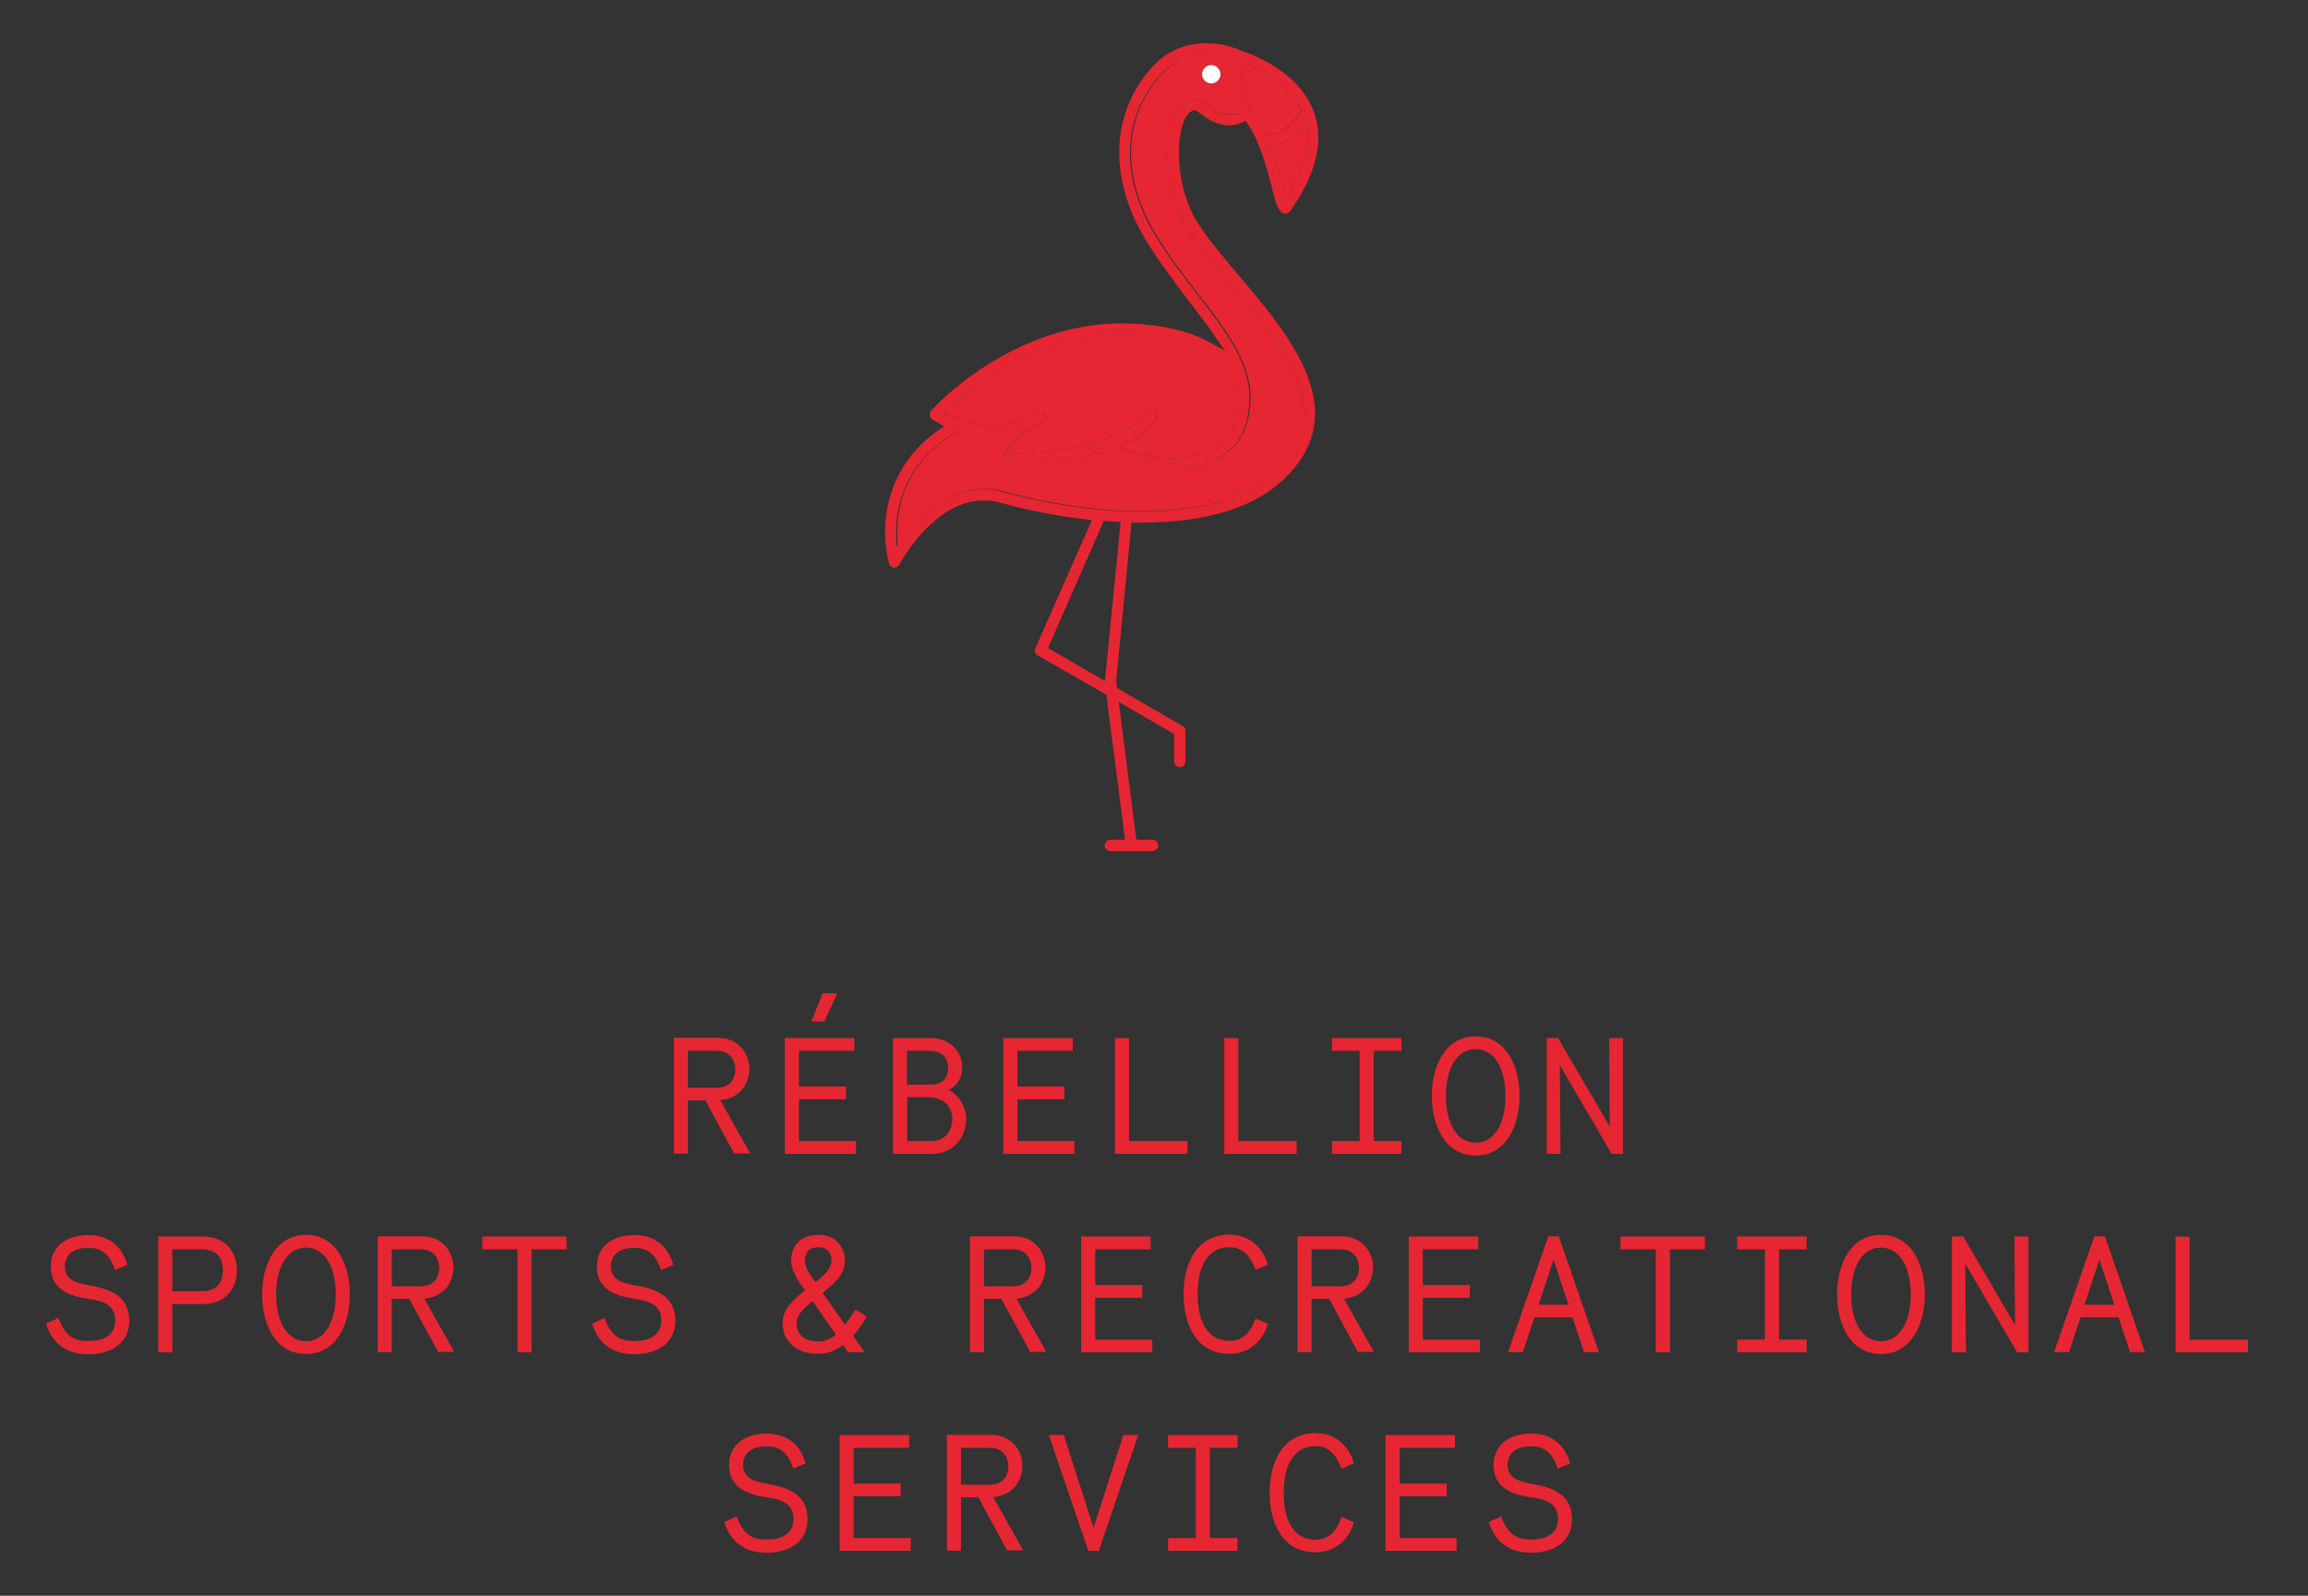 <?xml version="1.0" encoding="UTF-8"?> <!-- Generator: Adobe Illustrator 24.3.0, SVG Export Plug-In . SVG Version: 6.00 Build 0) --> <svg xmlns="http://www.w3.org/2000/svg" xmlns:xlink="http://www.w3.org/1999/xlink" id="Слой_1" x="0px" y="0px" viewBox="0 0 109.98 76.05" style="enable-background:new 0 0 109.98 76.05;" xml:space="preserve"><rect x="0" y="0" width="109.98" height="76.05" fill="#333333" stroke="none"/> <style type="text/css"> .st0{fill:#E62632;} .st1{fill:#FFFFFF;} </style> <g> <path class="st0" d="M58.93,13.01c-0.93-1.11-1.81-2.15-2.18-2.98c-0.89-2.03-0.63-4.25-0.03-4.7c0.06-0.04,0.11-0.07,0.17-0.07 c0.14,0,0.24,0.1,0.3,0.14c0.32,0.27,1.14,0.83,2,0.44l0.17-0.08l0.1,0.15c0.58,0.86,0.93,2.18,1.15,3.05 c0.08,0.31,0.15,0.58,0.22,0.77c0.13,0.35,0.3,0.49,0.49,0.45c0.06-0.03,0.11-0.06,0.15-0.11c1.25-1.76,1.63-3.33,1.15-4.7 c-0.7-2.01-3.07-2.83-3.53-2.97c-0.49-0.27-2.69-0.91-4.22,0.83c-0.91,1.01-1.45,2.32-1.53,3.67c-0.08,1.49,0.35,3.05,1.27,4.56 c0.66,1.08,1.41,2.04,2.05,2.9c0.45,0.58,0.86,1.11,1.21,1.63l0.49,0.72l-0.76-0.42c-0.93-0.51-2.17-0.8-3.68-0.87 c-2.31-0.1-4.68,0.58-6.89,1.98c-1.65,1.04-2.62,2.12-2.66,2.18c-0.1,0.1-0.08,0.27,0.01,0.37c0.11,0.08,0.21,0.14,0.32,0.2 l0.3,0.17l-0.28,0.18c-1.72,1.21-2.28,2.76-2.46,3.84c-0.14,0.84-0.1,1.7,0.11,2.53c0.03,0.1,0.11,0.17,0.23,0.18 c0.13,0,0.21-0.06,0.25-0.14c0.03-0.04,1.98-3.74,4.82-2.95c1.34,0.37,2.7,0.63,4.08,0.79l0.28,0.04l-2.69,6.1 c-0.06,0.13-0.01,0.27,0.1,0.34l3.28,1.88l0.89,6.91h-0.7c-0.14,0-0.27,0.13-0.27,0.27s0.13,0.27,0.27,0.27h2.01 c0.14,0,0.27-0.13,0.27-0.27s-0.13-0.27-0.27-0.27h-0.77l-0.84-6.57l2.64,1.53v1.32c0,0.14,0.13,0.27,0.27,0.27 c0.14,0,0.27-0.13,0.27-0.27v-1.48c0-0.1-0.06-0.18-0.14-0.22l-3.12-1.81l-0.04-0.34l0.73-7.55l0.2,0.01c0.24,0,0.46,0,0.7-0.01 c3.38-0.07,5.75-1.04,7.07-2.87c0.97-1.35,1.03-2.88,0.17-4.68C61.33,15.83,60.06,14.34,58.93,13.01z M62.3,6.35 c0.06,0.8-0.2,1.69-0.76,2.66L61.3,9.44l-0.17-0.62C61,8.36,60.85,7.78,60.64,7.21l-0.07-0.22l0.23-0.06 c0.39-0.08,0.77-0.32,1.15-0.72l0.32-0.34L62.3,6.35z M59.22,3.27l0.07-0.24l0.23,0.1c0.66,0.28,1.86,0.93,2.45,2.03l0.06,0.11 l-0.07,0.11c-0.13,0.18-0.28,0.37-0.44,0.52c-0.35,0.35-0.7,0.53-1.03,0.53l-0.14,0.01l-0.06-0.13c-0.27-0.55-0.55-0.97-0.87-1.27 C58.96,4.59,59.1,3.73,59.22,3.27z M44.98,19.71l0.22-0.22c1.2-1.13,4.46-3.74,8.69-3.53c2.69,0.13,4.44,0.98,4.95,2.43 c0.23,0.6,0.28,1.86-0.49,2.56c-0.75,0.68-1.65,0.89-2.49,0.89c-0.79,0-1.53-0.2-2.07-0.37l-0.48-0.17l0.46-0.22 c0.69-0.34,1.17-0.77,1.38-1.27c0.03-0.06,0.03-0.14,0.01-0.2c-0.03-0.07-0.08-0.13-0.14-0.15c-0.07-0.03-0.14-0.03-0.21,0 c-0.06,0.03-0.11,0.07-0.14,0.14c-0.76,1.7-5.46,2.01-6.38,2.05l-0.48,0.01l0.93-1.1l0.06-0.03c0.31-0.08,0.62-0.21,0.9-0.37 c0.07-0.03,0.11-0.08,0.14-0.14c0.01-0.07,0.01-0.14-0.01-0.21c-0.04-0.06-0.08-0.11-0.15-0.13c-0.07-0.03-0.14-0.01-0.21,0.01 c-0.3,0.15-0.62,0.27-0.94,0.37c-1.08,0.31-2.24,0.22-3.26-0.24L44.98,19.71z M52.65,32.46l-2.71-1.58l2.66-6.06l0.15,0.01 c0.14,0.01,0.28,0.03,0.42,0.03l0.23,0.01L52.65,32.46z M61.45,21.72c-1.21,1.69-3.45,2.59-6.65,2.66 c-3.14,0.07-6.13-0.69-6.98-0.93c-1.35-0.38-2.71,0.06-3.97,1.28c-0.28,0.27-0.53,0.56-0.76,0.87l-0.37,0.46l-0.01-0.59 c-0.03-1.2,0.31-3.4,2.85-4.88l0.07-0.04l0.08,0.01c0.55,0.17,1.12,0.24,1.69,0.23l0.46-0.03l-0.83,1 c-0.08,0.11-0.07,0.28,0.04,0.38c0.04,0.04,0.1,0.06,0.17,0.06c1.18-0.01,2.35-0.1,3.49-0.27c0.59-0.08,1.18-0.21,1.76-0.38 l0.08-0.01l0.07,0.03c0.63,0.31,1.31,0.53,2,0.68c0.39,0.08,0.8,0.13,1.21,0.13c1.14,0,2.1-0.35,2.84-1.03 c0.44-0.39,0.75-1.07,0.8-1.77l0.03-0.2c0.2-1.91-1.04-3.5-2.45-5.33c-0.69-0.89-1.39-1.8-2.03-2.85 c-1.66-2.73-1.59-5.57,0.21-7.59c1.07-1.22,2.64-1.07,3.33-0.83l0.18,0.07l-0.06,0.2c-0.14,0.49-0.31,1.42,0.08,2.1l0.15,0.28 l-0.32,0.04C58.3,5.48,57.94,5.34,57.54,5c-0.38-0.31-0.8-0.35-1.14-0.1c-0.86,0.65-1.11,3.12-0.14,5.36 c0.39,0.89,1.27,1.91,2.26,3.09C60.81,16.02,63.38,19.05,61.45,21.72z"></path> <path class="st0" d="M62.3,6.35c0.06,0.8-0.2,1.69-0.76,2.66L61.3,9.44l-0.17-0.62C61,8.36,60.85,7.78,60.64,7.21l-0.07-0.22 l0.23-0.06c0.39-0.08,0.77-0.32,1.15-0.72l0.32-0.34L62.3,6.35z"></path> <path class="st0" d="M62.01,5.27l-0.07,0.11c-0.13,0.18-0.28,0.37-0.44,0.52c-0.35,0.35-0.7,0.53-1.03,0.53l-0.14,0.01l-0.06-0.13 c-0.27-0.55-0.55-0.97-0.87-1.27c-0.45-0.46-0.31-1.32-0.2-1.79l0.07-0.24l0.23,0.1c0.66,0.28,1.86,0.93,2.45,2.03L62.01,5.27z"></path> <path class="st0" d="M58.53,13.35c-1-1.18-1.87-2.21-2.26-3.09c-0.97-2.24-0.72-4.71,0.14-5.36c0.34-0.25,0.76-0.21,1.14,0.1 c0.39,0.34,0.76,0.48,1.11,0.45l0.32-0.04l-0.15-0.28c-0.39-0.68-0.23-1.6-0.08-2.1l0.06-0.2l-0.18-0.07 c-0.69-0.24-2.26-0.39-3.33,0.83c-1.8,2.03-1.87,4.87-0.21,7.59c0.63,1.05,1.34,1.97,2.03,2.85c1.41,1.83,2.64,3.42,2.45,5.33 l-0.03,0.2c-0.06,0.7-0.37,1.38-0.8,1.77c-0.75,0.68-1.7,1.03-2.84,1.03c-0.41,0-0.82-0.04-1.21-0.13c-0.69-0.14-1.36-0.37-2-0.68 l-0.07-0.03l-0.08,0.01c-0.58,0.17-1.17,0.3-1.76,0.38c-1.14,0.17-2.31,0.25-3.49,0.27c-0.07,0-0.13-0.01-0.17-0.06 c-0.11-0.1-0.13-0.27-0.04-0.38l0.83-1l-0.46,0.03c-0.56,0.01-1.14-0.06-1.69-0.23l-0.08-0.01l-0.07,0.04 c-2.55,1.48-2.88,3.68-2.85,4.88l0.01,0.59l0.37-0.46c0.23-0.31,0.48-0.6,0.76-0.87c1.25-1.22,2.62-1.66,3.97-1.28 c0.84,0.24,3.84,1,6.98,0.93c3.21-0.07,5.44-0.97,6.65-2.66C63.38,19.05,60.81,16.02,58.53,13.35z M57.73,3.1 c0.24,0,0.44,0.2,0.44,0.44s-0.2,0.44-0.44,0.44c-0.24,0-0.44-0.2-0.44-0.44S57.49,3.1,57.73,3.1z"></path> <path class="st0" d="M58.36,20.95c-0.75,0.68-1.65,0.89-2.49,0.89c-0.79,0-1.53-0.2-2.07-0.37l-0.48-0.17l0.46-0.22 c0.69-0.34,1.17-0.77,1.38-1.27c0.03-0.06,0.03-0.14,0.01-0.2c-0.03-0.07-0.08-0.13-0.14-0.15c-0.07-0.03-0.14-0.03-0.21,0 c-0.06,0.03-0.11,0.07-0.14,0.14c-0.76,1.7-5.46,2.01-6.38,2.05l-0.48,0.01l0.93-1.1l0.06-0.03c0.31-0.08,0.62-0.21,0.9-0.37 c0.07-0.03,0.11-0.08,0.14-0.14c0.01-0.07,0.01-0.14-0.01-0.21c-0.04-0.06-0.08-0.11-0.15-0.13c-0.07-0.03-0.14-0.01-0.21,0.01 c-0.3,0.15-0.62,0.27-0.94,0.37c-1.08,0.31-2.24,0.22-3.26-0.24l-0.28-0.13l0.22-0.22c1.2-1.13,4.46-3.74,8.69-3.53 c2.69,0.13,4.44,0.98,4.95,2.43C59.08,18.99,59.13,20.24,58.36,20.95z"></path> <path class="st1" d="M58.16,3.54c0,0.24-0.2,0.44-0.44,0.44c-0.24,0-0.44-0.2-0.44-0.44s0.2-0.44,0.44-0.44 C57.96,3.1,58.16,3.3,58.16,3.54z"></path> </g> <g> <path class="st0" d="M33.61,52.44h-0.83v2.54h-0.67v-5.52h2.13c0.89,0,1.47,0.7,1.47,1.48s-0.54,1.43-1.39,1.49l1.43,2.54h-0.77 L33.61,52.44z M34.16,50.08h-1.38v1.76h1.38c0.74,0,0.88-0.58,0.88-0.88C35.04,50.66,34.89,50.08,34.16,50.08z"></path> <path class="st0" d="M40.79,54.38v0.61h-3.39v-5.52h3.31v0.61h-2.64v1.7h2.24v0.61h-2.24v1.99H40.79z M39.28,48.68h-0.62l0.54-1.34 h0.7L39.28,48.68z"></path> <path class="st0" d="M46.04,53.34c0,0.82-0.58,1.65-1.6,1.65h-1.89v-5.52h1.78c0.9,0,1.52,0.6,1.52,1.4c0,0.5-0.24,0.87-0.63,1.07 C45.75,52.25,46.04,52.79,46.04,53.34z M43.22,50.08v1.61h1.17c0.65,0,0.79-0.51,0.79-0.81c0-0.28-0.14-0.8-0.88-0.8H43.22z M45.38,53.34c0-0.3-0.13-1.05-1.19-1.05h-0.96v2.09h1.12C45.24,54.38,45.38,53.64,45.38,53.34z"></path> <path class="st0" d="M51.2,54.38v0.61h-3.39v-5.52h3.31v0.61h-2.64v1.7h2.24v0.61h-2.24v1.99H51.2z"></path> <path class="st0" d="M56.58,54.38v0.61h-3.45v-5.52l0.67,0.01v4.9H56.58z"></path> <path class="st0" d="M61.79,54.38v0.61h-3.45v-5.52l0.67,0.01v4.9H61.79z"></path> <path class="st0" d="M65.46,50.08v4.3h1.32v0.61h-3.31v-0.61h1.32v-4.3h-1.32v-0.61h3.31v0.61H65.46z"></path> <path class="st0" d="M72.41,52.23c0,1.41-0.63,2.84-2.09,2.84s-2.09-1.43-2.09-2.84s0.63-2.84,2.09-2.84S72.41,50.82,72.41,52.23z M71.74,52.23c0-1.28-0.51-2.23-1.42-2.23c-0.91,0-1.42,0.95-1.42,2.23s0.51,2.23,1.42,2.23C71.23,54.46,71.74,53.5,71.74,52.23z"></path> <path class="st0" d="M77.34,49.47v5.52h-0.54l-2.47-4.22l0.03,4.22H73.7v-5.52h0.54l2.47,4.22l-0.03-4.22H77.34z"></path> <path class="st0" d="M2.78,62.81c0.35,0.95,0.83,1.1,1.43,1.1c0.79,0,1.28-0.31,1.28-0.99c0-0.72-0.58-0.93-1.28-1.02 c-0.83-0.12-1.79-0.41-1.79-1.54c0-1,0.81-1.5,1.79-1.5c0.8,0,1.56,0.37,1.86,1.42l-0.59,0.25c-0.28-0.83-0.69-1.06-1.27-1.06 c-0.59,0-1.12,0.23-1.12,0.9c0,0.61,0.54,0.78,1.12,0.88c0.94,0.16,1.95,0.46,1.95,1.69c0,1.08-0.86,1.6-1.95,1.6 c-0.82,0-1.65-0.31-2.02-1.46L2.78,62.81z"></path> <path class="st0" d="M11.29,60.54c0,0.79-0.47,1.61-1.62,1.61H8.21v2.3H7.54v-5.52h2.13C10.82,58.93,11.29,59.75,11.29,60.54z M10.62,60.54c0-0.39-0.12-1-1.02-1H8.21v2H9.6C10.5,61.54,10.62,60.92,10.62,60.54z"></path> <path class="st0" d="M16.67,61.69c0,1.41-0.63,2.84-2.09,2.84c-1.46,0-2.09-1.43-2.09-2.84c0-1.41,0.63-2.84,2.09-2.84 C16.04,58.85,16.67,60.28,16.67,61.69z M16,61.69c0-1.28-0.51-2.23-1.42-2.23c-0.91,0-1.42,0.95-1.42,2.23s0.51,2.23,1.42,2.23 C15.49,63.92,16,62.96,16,61.69z"></path> <path class="st0" d="M19.5,61.9h-0.83v2.54H18v-5.52h2.14c0.89,0,1.47,0.7,1.47,1.48s-0.54,1.43-1.39,1.49l1.43,2.54h-0.77 L19.5,61.9z M20.05,59.54h-1.38v1.76h1.38c0.74,0,0.88-0.58,0.88-0.88C20.93,60.12,20.78,59.54,20.05,59.54z"></path> <path class="st0" d="M27,59.54h-1.67v4.91h-0.67v-4.91h-1.68v-0.61H27V59.54z"></path> <path class="st0" d="M28.8,62.81c0.35,0.95,0.84,1.1,1.43,1.1c0.79,0,1.28-0.31,1.28-0.99c0-0.72-0.57-0.93-1.28-1.02 c-0.83-0.12-1.79-0.41-1.79-1.54c0-1,0.81-1.5,1.79-1.5c0.8,0,1.56,0.37,1.86,1.42l-0.59,0.25c-0.28-0.83-0.69-1.06-1.27-1.06 c-0.59,0-1.12,0.23-1.12,0.9c0,0.61,0.54,0.78,1.12,0.88c0.94,0.16,1.95,0.46,1.95,1.69c0,1.08-0.86,1.6-1.95,1.6 c-0.82,0-1.65-0.31-2.02-1.46L28.8,62.81z"></path> <path class="st0" d="M40.65,63.66l0.55,0.78h-0.79l-0.24-0.34c-0.33,0.25-0.72,0.42-1.19,0.42c-1.12,0-1.69-0.67-1.69-1.47 c0-0.66,0.53-1.13,1.06-1.55v-0.01c-0.17-0.25-0.65-0.85-0.65-1.41c0-0.56,0.32-1.23,1.29-1.23c0.95,0,1.27,0.7,1.27,1.23 c0,0.66-0.5,1.08-1.06,1.54l1.07,1.51c0.2-0.26,0.37-0.54,0.49-0.72l0.54,0.34C41.12,63.06,40.9,63.38,40.65,63.66z M39.83,63.6 l-1.11-1.59c-0.41,0.33-0.76,0.65-0.76,1.04c0,0.61,0.43,0.88,1.04,0.88C39.31,63.93,39.59,63.8,39.83,63.6z M38.36,60.08 c0,0.39,0.28,0.72,0.5,1.02c0.44-0.35,0.76-0.64,0.76-1.02c0-0.39-0.22-0.64-0.62-0.64C38.56,59.44,38.36,59.67,38.36,60.08z"></path> <path class="st0" d="M47.72,61.9h-0.83v2.54h-0.67v-5.52h2.13c0.89,0,1.47,0.7,1.47,1.48s-0.54,1.43-1.39,1.49l1.43,2.54h-0.77 L47.72,61.9z M48.27,59.54h-1.38v1.76h1.38c0.74,0,0.88-0.58,0.88-0.88C49.15,60.12,49,59.54,48.27,59.54z"></path> <path class="st0" d="M54.91,63.84v0.61h-3.39v-5.52h3.31v0.61h-2.64v1.7h2.24v0.61h-2.24v1.99H54.91z"></path> <path class="st0" d="M59.83,62.84l0.59,0.25c-0.15,0.52-0.65,1.43-1.84,1.43c-1.53,0-2.18-1.34-2.18-2.84 c0-1.5,0.65-2.84,2.18-2.84c1.19,0,1.69,0.91,1.84,1.43l-0.59,0.25c-0.19-0.48-0.48-1.08-1.25-1.08c-0.94,0-1.51,0.78-1.51,2.23 c0,1.45,0.57,2.23,1.51,2.23C59.35,63.92,59.64,63.32,59.83,62.84z"></path> <path class="st0" d="M63.34,61.9H62.5v2.54h-0.67v-5.52h2.13c0.89,0,1.47,0.7,1.47,1.48s-0.54,1.43-1.39,1.49l1.43,2.54H64.7 L63.34,61.9z M63.88,59.54H62.5v1.76h1.38c0.74,0,0.88-0.58,0.88-0.88C64.76,60.12,64.61,59.54,63.88,59.54z"></path> <path class="st0" d="M70.52,63.84v0.61h-3.39v-5.52h3.31v0.61H67.8v1.7h2.24v0.61H67.8v1.99H70.52z"></path> <path class="st0" d="M74.93,62.78h-1.81l-0.55,1.66h-0.71l1.92-5.52h0.5l1.91,5.52h-0.71L74.93,62.78z M74.74,62.18l-0.71-2.15 l-0.71,2.15H74.74z"></path> <path class="st0" d="M81.24,59.54h-1.67v4.91H78.9v-4.91h-1.68v-0.61h4.02V59.54z"></path> <path class="st0" d="M84.77,59.54v4.3h1.32v0.61h-3.31v-0.61h1.32v-4.3h-1.32v-0.61h3.31v0.61H84.77z"></path> <path class="st0" d="M91.72,61.69c0,1.41-0.63,2.84-2.09,2.84s-2.09-1.43-2.09-2.84c0-1.41,0.63-2.84,2.09-2.84 S91.72,60.28,91.72,61.69z M91.05,61.69c0-1.28-0.51-2.23-1.42-2.23c-0.91,0-1.42,0.95-1.42,2.23s0.51,2.23,1.42,2.23 C90.54,63.92,91.05,62.96,91.05,61.69z"></path> <path class="st0" d="M96.66,58.93v5.52h-0.54l-2.47-4.22l0.03,4.22h-0.67v-5.52h0.54l2.47,4.22l-0.03-4.22H96.66z"></path> <path class="st0" d="M100.95,62.78h-1.81l-0.55,1.66h-0.71l1.92-5.52h0.5l1.91,5.52h-0.71L100.95,62.78z M100.75,62.18l-0.71-2.15 l-0.71,2.15H100.75z"></path> <path class="st0" d="M107.12,63.84v0.61h-3.45v-5.52l0.67,0.01v4.9H107.12z"></path> <path class="st0" d="M35.1,72.27c0.35,0.95,0.84,1.1,1.43,1.1c0.79,0,1.28-0.31,1.28-0.99c0-0.72-0.57-0.93-1.28-1.02 c-0.83-0.12-1.79-0.41-1.79-1.54c0-1,0.81-1.5,1.79-1.5c0.8,0,1.56,0.37,1.86,1.42l-0.59,0.25c-0.28-0.83-0.69-1.06-1.27-1.06 c-0.59,0-1.12,0.23-1.12,0.9c0,0.61,0.54,0.78,1.12,0.88c0.94,0.16,1.95,0.46,1.95,1.69c0,1.08-0.86,1.6-1.95,1.6 c-0.82,0-1.65-0.31-2.02-1.46L35.1,72.27z"></path> <path class="st0" d="M43.4,73.3v0.61h-3.39v-5.52h3.31V69h-2.64v1.7h2.24v0.61h-2.24v1.99H43.4z"></path> <path class="st0" d="M46.62,71.36h-0.83v2.54h-0.67v-5.52h2.13c0.89,0,1.47,0.7,1.47,1.48c0,0.78-0.54,1.43-1.39,1.49l1.43,2.54 h-0.77L46.62,71.36z M47.17,69h-1.38v1.76h1.38c0.74,0,0.88-0.58,0.88-0.88C48.05,69.58,47.9,69,47.17,69z"></path> <path class="st0" d="M54.24,68.39l-1.88,5.52h-0.5l-1.88-5.52h0.71l1.42,4.42l1.42-4.42H54.24z"></path> <path class="st0" d="M57.65,69v4.3h1.32v0.61h-3.31V73.3h1.32V69h-1.32v-0.61h3.31V69H57.65z"></path> <path class="st0" d="M63.93,72.3l0.59,0.25c-0.15,0.52-0.65,1.43-1.84,1.43c-1.53,0-2.18-1.34-2.18-2.84c0-1.5,0.65-2.84,2.18-2.84 c1.19,0,1.69,0.91,1.84,1.43L63.93,70c-0.19-0.48-0.48-1.08-1.25-1.08c-0.94,0-1.51,0.78-1.51,2.23c0,1.45,0.57,2.23,1.51,2.23 C63.45,73.38,63.75,72.78,63.93,72.3z"></path> <path class="st0" d="M69.41,73.3v0.61h-3.39v-5.52h3.31V69H66.7v1.7h2.24v0.61H66.7v1.99H69.41z"></path> <path class="st0" d="M71.53,72.27c0.35,0.95,0.84,1.1,1.43,1.1c0.79,0,1.28-0.31,1.28-0.99c0-0.72-0.57-0.93-1.28-1.02 c-0.83-0.12-1.79-0.41-1.79-1.54c0-1,0.81-1.5,1.79-1.5c0.8,0,1.56,0.37,1.86,1.42l-0.59,0.25c-0.28-0.83-0.69-1.06-1.27-1.06 c-0.59,0-1.12,0.23-1.12,0.9c0,0.61,0.54,0.78,1.12,0.88c0.94,0.16,1.95,0.46,1.95,1.69c0,1.08-0.86,1.6-1.95,1.6 c-0.82,0-1.65-0.31-2.02-1.46L71.53,72.27z"></path> </g> </svg> 